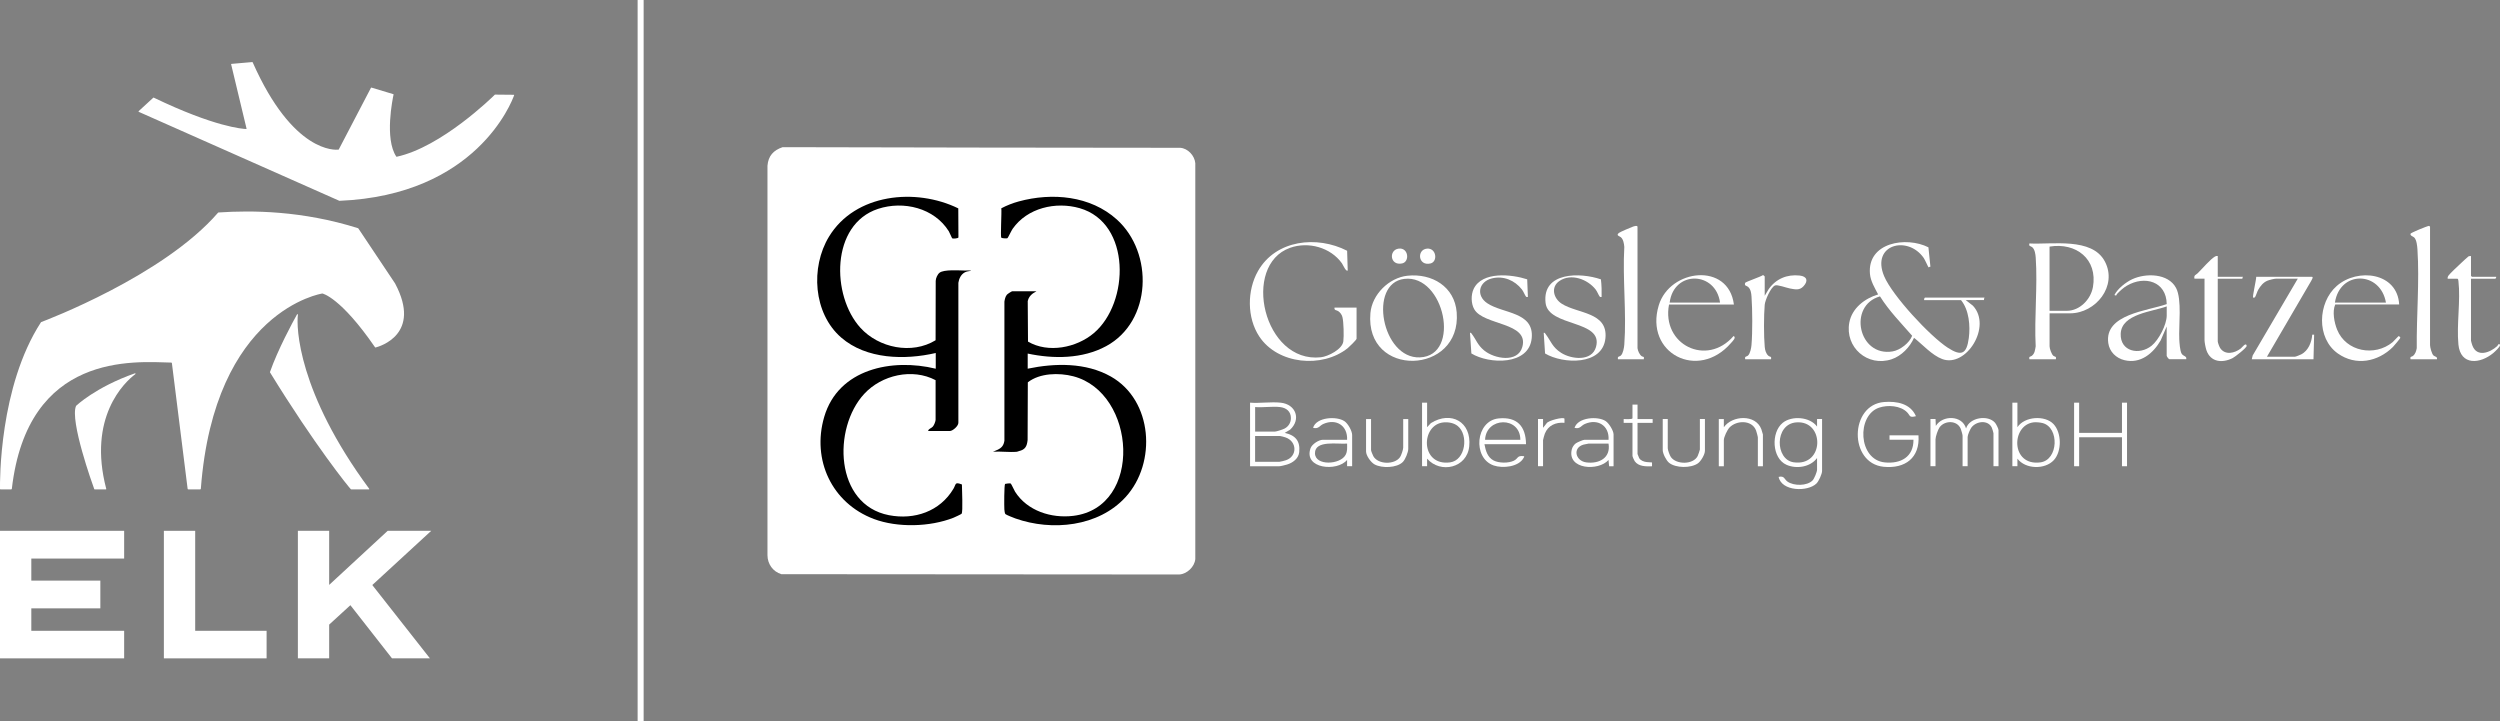 <?xml version="1.0" encoding="UTF-8"?>
<svg id="Layer_2" data-name="Layer 2" xmlns="http://www.w3.org/2000/svg" viewBox="0 0 831.88 239.93">
  <rect x="0" y="0" width="831.88" height="239.93" fill="#808080" stroke="none"/>
  <defs>
    <style>
      .cls-1 {
        fill: #fff;
      }
    </style>
  </defs>
  <g id="Layer_2-2" data-name="Layer 2">
    <g id="Ebene_1" data-name="Ebene 1">
      <g>
        <g>
          <polygon class="cls-1" points="54.53 176.63 54.53 219.07 88.71 219.07 88.71 209.9 64.95 209.9 64.95 176.63 54.53 176.63"/>
          <polygon class="cls-1" points="143.49 176.63 129 176.63 109.53 194.63 109.53 176.63 99.12 176.63 99.12 219.07 109.53 219.07 109.53 207.84 116.59 201.38 130.44 219.07 143.06 219.07 123.88 194.67 143.49 176.63"/>
          <polygon class="cls-1" points="41.31 185.86 41.31 176.63 0 176.63 0 219.07 41.31 219.07 41.31 209.9 10.42 209.9 10.42 202.43 33.39 202.43 33.39 193.2 10.42 193.2 10.42 185.86 41.31 185.86"/>
          <path class="cls-1" d="M25.3,135.08h0c-2.11,4.91,5.47,26.06,6.06,27.66.02.06.08.1.14.1h3.76c.07,0,.12-.07.1-.14-6.27-23.85,6.07-35.54,9.68-38.21.14-.11,0-.33-.15-.27-13.19,4.65-19.58,10.84-19.6,10.85h.01Z"/>
          <path class="cls-1" d="M98.83,104.63c-1.49,2.67-6.34,11.61-9,19.17-.01.04,0,.07.01.1,14.98,24.38,26.19,38.18,26.91,38.9.03.03.07.04.11.04h5.93c.09,0,.14-.1.08-.17-23.79-32.21-24.3-53.87-23.74-57.95.02-.17-.2-.24-.29-.1h-.01Z"/>
          <path class="cls-1" d="M107.3,97.67s6.02,1.19,17.5,17.89c.04.06.11.09.17.07,1.39-.36,15.45-4.41,6.54-21.23v-.02l-12.27-18.37s-.07-.08-.12-.09c-18.59-5.84-35.25-5.97-46.42-5.22-.05,0-.1.03-.14.07-18.18,21.05-57.49,35.89-58.86,36.4-.02.01-.05.02-.06.05C-.29,128.66-.03,160.27,0,162.69c0,.08.07.15.15.15h3.57c.11,0,.21-.09.22-.2,5.28-45.51,40.65-42.32,53.05-41.99.11,0,.2.08.21.2l5.23,41.79c0,.11.11.2.22.2h3.96c.11,0,.21-.09.22-.21,4.51-59.51,40.38-64.96,40.46-64.97h.01Z"/>
          <path class="cls-1" d="M46.11,37.01l4.91-4.51s.08-.04.12-.02c20.38,9.81,29.61,10.41,30.8,10.45.07,0,.12-.07.1-.13l-5.13-21.41c-.02-.07.03-.13.1-.13l6.95-.61s.09.02.11.07c13.45,30.36,27.61,29.19,28.57,29.07.04,0,.06-.02.08-.05l10.73-20.55s.08-.07.13-.05l7.3,2.19c.05.02.09.07.08.12-.27,1.25-3.09,14.74.92,20.67.02.04.07.05.11.04,14.91-3.22,31.88-19.87,32.66-20.65.02-.02.04-.03.07-.03l6.26.06c.07,0,.13.07.1.14-.82,2.32-12.64,33.24-58.13,35.14-.02,0-.04,0-.05-.01l-66.74-29.6c-.07-.03-.08-.13-.03-.18l-.02-.02Z"/>
        </g>
        <rect class="cls-1" x="212.17" width="2" height="239.93"/>
        <g>
          <g>
            <path class="cls-1" d="M260.84,48.97c43.53.11,87.49.18,131.86.21,2.57.16,4.81,2.6,5.04,5.12v131.73c-.23,2.56-2.76,4.99-5.35,5.13l-132.4-.1c-2.79-.85-4.59-3.38-4.61-6.28V55.14c.26-3.28,2-5.15,5.04-6.17h.42,0Z"/>
            <path d="M369.64,125.29c-8.32-4.7-18.56-4.5-27.67-2.61v-5.03c8.57,1.83,18.25,1.8,26.13-2.48,15.19-8.25,15.83-31.04,3.53-42.13-8.79-7.93-21.54-9.04-32.65-6.01-2.02.55-3.94,1.31-5.79,2.28.16,1.22-.33,9.41-.01,9.79.14.17,1.78.34,2.08.13.15-.1,1.31-2.54,1.71-3.11,4.89-6.95,14.33-9.13,22.29-6.85,17.19,4.94,16.62,31.48,4.72,41.57-5.75,4.88-15.2,6.78-21.91,2.83l-.09-13.5c.25-1.09.81-1.83,1.68-2.51l1.24-.75h-8.07c-.18,0-1.57.89-1.78,1.15-.52.62-.71,1.53-.83,2.31v46.27c-.25,1.58-.89,2.38-2.31,3.04l-1.47.63c2.54-.17,5.38.24,7.88.02.41-.04.54-.19.71-.22,2.12-.47,2.69-1.61,2.91-3.69l.07-19.2c3.96-3.11,10.4-3.25,15.14-2.01,20.97,5.48,23.33,43.59-.01,46.44-7.3.89-15.31-1.64-19.37-8.03-.32-.5-1.23-2.6-1.46-2.74-.21-.13-1.79.09-1.86.14-.33.27-.32,7.45-.25,8.46.02.35.14,1.39.35,1.58.34.3,2.73,1.24,3.32,1.45,12.18,4.31,27.67,2.78,36.69-7.12,10.39-11.4,9.07-32.19-4.93-40.11h0Z"/>
            <path d="M321.01,90.64c.68-.37,1.37-.39,2.1-.52,0-.19-1.77-.1-2.1-.1-2.01-.02-6.92-.41-8.38.74-.69.55-1.25,1.82-1.27,2.71l-.04,19.75c-7.91,4.84-18.91,2.57-25.01-4.14-9.71-10.69-9.92-34.4,5.87-39.58,8.47-2.78,18.71-.3,23.55,7.48.25.4,1.01,2.26,1.12,2.33.27.17,1.99.04,2.07-.31l-.05-9.66c-14.13-6.92-34.3-4.95-43.02,9.4-6.2,10.21-5.24,25.52,4.07,33.59,8.36,7.25,21.15,7.52,31.45,5.13v5.23c-14.5-3.54-32.41,0-37.11,16.02-4.2,14.31,2.55,28.72,16.51,33.98,7.87,2.96,18.7,2.67,26.52-.42.39-.16,2.52-1.14,2.67-1.31.53-.6.09-8.39.12-9.75-2.45-.94-1.89-.14-2.81,1.41-4.49,7.56-12.98,10.45-21.47,8.81-18.06-3.5-18.81-28.9-8.24-40.36,5.82-6.31,16.03-8.64,23.76-4.57v13.24c-.07.65-.5,1.71-.92,2.21-.5.59-1.47.71-1.56,1.47h7.23c.94,0,2.92-1.7,2.83-2.82v-46.49c.19-1.34.86-2.79,2.09-3.45l.02-.02Z"/>
          </g>
          <g>
            <path class="cls-1" d="M451.4,112.73c-.09.43-2.46,2.73-2.95,3.12-8.5,6.79-23.27,5.41-29.42-3.88-4.13-6.24-4.09-15.33-.44-21.76,5.94-10.46,19.64-11.91,29.67-6.77l.2,6.56c-.56.56-1.62-1.94-1.92-2.37-3.76-5.3-11.17-7.34-17.26-5.17-16.28,5.8-8.85,38.53,10.25,36.42,2.41-.27,7.15-2.66,7.47-5.31.21-1.75.12-6.41-.31-8.08-.21-.82-.71-1.48-1.39-1.96-.49-.35-1.43-.19-1.24-1.17h7.34v10.37h0Z"/>
            <path class="cls-1" d="M544.89,115.88c.11.87.64,2.08,1.36,2.63.48.36.93-.07.73,1.04h-8.59c-.24-1.1.41-.76.95-1.25.75-.68,1.08-2.67,1.15-3.66.78-10.47-.61-21.9,0-32.47-.08-1.05-.32-2.54-1.16-3.24-.44-.37-1.73-.56-.61-1.44.39-.31,3.97-1.84,4.64-2.07.29-.1,1.52-.52,1.52.06v40.41h0Z"/>
            <path class="cls-1" d="M810.91,119.54h-8.8c-.21-1.1.31-.68.85-1.14.76-.63,1.05-1.62,1.22-2.55-.11-10.67.93-22.24.23-32.85-.07-1.12-.27-3.16-1.06-3.96-.37-.37-1.44-.58-1.24-1.27.09-.32,5.42-2.52,6.15-2.61.11.03.34.24.34.3v39.37c0,.74.58,2.93,1.15,3.46.46.42,1.35.36,1.16,1.25Z"/>
            <path class="cls-1" d="M532.71,92.97c.23,1.94.28,3.88.23,5.84-.25-.02-.45.11-.64-.13-.4-.51-.81-1.67-1.36-2.37-2.67-3.39-8.14-5.46-12.02-2.83-2.99,2.03-2.02,5.82.76,7.59,5.2,3.33,15.39,2.72,14.53,11.45-.91,9.18-14.13,8.66-20.09,5.1l-.45-6.88c.37-.08.41.11.59.35,1.85,2.45,2.24,4.42,5.21,6.31,3.44,2.2,10.23,2.94,11.6-1.94,2.57-9.14-15.86-6.56-16.78-14.67-1.18-10.39,11.58-10.21,18.43-7.83h0Z"/>
            <path class="cls-1" d="M508.18,92.97l.23,5.84c-.25-.02-.45.11-.64-.13-.4-.51-.81-1.67-1.36-2.37-2.38-3.03-6.13-4.62-9.94-3.68-4.44,1.08-5.42,5.71-1.57,8.28,5.25,3.51,15.63,2.8,14.78,11.61-.88,9.14-14.17,8.71-20.08,5.09l-.46-6.87c.37-.08.41.11.59.35,1.52,2,1.87,3.66,4.12,5.52,3.4,2.81,11.19,4.22,12.7-1.15,2.33-8.27-12.85-7.12-15.98-12.54-1.1-1.89-1.14-4.81-.21-6.78,2.82-5.94,12.67-4.88,17.84-3.19l-.02.02Z"/>
            <path class="cls-1" d="M754.31,118.7h9.33c.28,0,1.77-.61,2.13-.8,2.32-1.21,3.46-4.05,3.63-6.53h.63l-.21,8.17h-20.54l.31-1.27,15-25.54h-7.23c-.61,0-2.27.42-2.89.68-1.39.58-2.32,1.76-3.05,3.03-.36.63-.79,2.1-1.07,2.45-.16.2-.59.18-.64.13-.26-.24,1.08-6.02,1.05-6.91h18.55c.59,0-.16,1.15-.28,1.4l-14.71,25.2h0Z"/>
            <path class="cls-1" d="M737.96,85.2v6.91h8.39c-.16.15-.18.63-.21.63h-8.18v20.83c0,.43.54,1.88.84,2.3,1.66,2.41,4.81,1.65,6.81.1.48-.37,1.74-2.19,1.98-.91.11.61-3.91,3.71-4.66,4.09-3.45,1.75-7.38,1.39-8.75-2.65-.26-.78-.62-2.59-.62-3.36v-20.42h-3.35c-.25-1.21.45-1.19,1.05-1.78,1.49-1.44,4.16-4.63,5.75-5.56.33-.2.57-.25.95-.2v.02Z"/>
            <path class="cls-1" d="M587.23,98.39l1.29-2.16c2.42-3.45,6.12-5.01,10.34-4.54,2.45.28,2.9,1.78,1.26,3.56-1.34,1.45-2.78,1.05-4.52.74-1.13-.2-4.17-1.36-4.97-1-1.43.63-3.28,4.88-3.42,6.43-.31,3.55-.32,10.5.01,14.03.1,1.05.4,2.25,1.24,2.95.54.46,1.06.03.85,1.14h-8.59c-.24-1.1.41-.76.95-1.25.71-.64,1.06-2.53,1.14-3.47.37-4.37.32-11.72.01-16.13-.08-1.13-.25-2.47-1.16-3.24-.54-.46-1.28-.24-.96-1.33.09-.31,5.21-2.04,5.87-2.55.21-.1.64.38.64.43v6.39h.02Z"/>
            <path class="cls-1" d="M822.23,85.2v6.6s.29.31.31.31h8.07c.09.18-.18.63-.31.63h-8.07v20.63c0,.14.37,1.39.47,1.63,1.53,3.98,5.84,2.37,8.25.16.14-.13.65-1.31.92-.31.13.49-1.74,2.21-2.2,2.6-4.4,3.69-10.94,4.25-11.63-2.82-.64-6.63.77-14.65,0-21.16-.02-.21-.1-.72-.33-.72h-3.25c-.05-.39,0-.62.2-.95.38-.64,3.53-3.58,4.3-4.29.35-.32,2.27-2.12,2.42-2.19.28-.13.54-.13.83-.11h.02Z"/>
            <path class="cls-1" d="M642.37,139.43h1.68l.1,2.3c2.21-3.65,8.78-3.62,10.06.84,1.13-3.69,7.31-4.62,9.65-1.89.34.39,1.15,1.98,1.15,2.42v12.04h-1.68v-10.99c0-.2-.45-1.67-.59-1.93-1.31-2.58-5.15-2.1-6.75.04-.43.58-1.26,2.48-1.26,3.14v9.74h-1.68v-10.16c0-.35-.45-1.89-.62-2.31-1.2-2.87-5.3-2.82-7.01-.51-.57.77-1.38,3.16-1.38,4.07v8.9h-1.68v-15.7h.01Z"/>
            <path class="cls-1" d="M638.38,144.88c.52,7.46-4.44,11.16-11.61,10.44-11.62-1.17-11.36-20.64.18-21.55,4.22-.33,8.74.49,10.59,4.72-2.3.57-1.84-.14-2.92-1.27-2.21-2.29-6.47-2.54-9.35-1.57-7.51,2.53-7.02,17.33,1.9,18.22,5.27.53,9.6-1.8,9.54-7.54h-7.97v-1.47h9.64v.02Z"/>
            <polygon class="cls-1" points="691.84 133.99 691.84 144.04 706.09 144.04 706.09 133.99 707.77 133.99 707.77 155.14 706.09 155.14 706.09 145.5 691.84 145.5 691.84 155.14 690.16 155.14 690.16 133.99 691.84 133.99"/>
            <path class="cls-1" d="M586.61,155.14h-1.68v-9.53c0-.34-.44-1.92-.59-2.34-1.34-3.6-6.51-3.48-8.85-1.01-.74.78-1.88,3.17-1.88,4.19v8.69h-1.68v-15.7h1.68v2.72c2.81-3.98,10.55-4.38,12.47.63.09.22.53,1.68.53,1.78v10.57h0Z"/>
            <path class="cls-1" d="M554.95,139.43v9.74c0,.59.67,2.4,1.05,2.93,1.85,2.57,7.42,2.54,8.89-.33.14-.27.75-2,.75-2.18v-10.16h1.68v10.57c0,1.21-1.31,3.45-2.32,4.17-2.31,1.66-7.42,1.63-9.63-.19-.93-.76-2.09-3.04-2.09-4.19v-10.37h1.68,0Z"/>
            <path class="cls-1" d="M456.22,139.43v10.37c0,.26.57,1.64.75,1.98,1.56,2.83,7.08,2.93,8.9.33.39-.56,1.05-2.52,1.05-3.14v-9.53h1.68v9.95c0,1.1-.98,3.48-1.77,4.3-2,2.07-7.04,2.17-9.45.84-1.22-.67-2.82-2.93-2.82-4.3v-10.78h1.68l-.02-.02Z"/>
            <path class="cls-1" d="M544.89,134.62v4.82h5.03v1.26h-5.03v10.37c0,.07.46,1.21.54,1.35,1.08,1.76,4.1,1.3,4.28,1.48.06.06-.04,1,0,1.26-1.95.07-4.5.11-5.75-1.69-.2-.29-.75-1.5-.75-1.77v-10.99h-2.93v-1.26c.49-.06,2.93.21,2.93-.31v-4.5h1.68v-.02Z"/>
            <path class="cls-1" d="M513.45,142.36l1.15-1.46c.47-.99,5.87-2.29,5.98-1.56.06.41-.05.92,0,1.35-2.85-.27-5.47.87-6.54,3.62-.12.32-.59,1.92-.59,2.13v8.69h-1.68v-15.7h1.68v2.93Z"/>
            <path class="cls-1" d="M465.39,82.73c3.3-.45,3.8,4.39,1.15,4.93-4.08.84-4.48-4.48-1.15-4.93Z"/>
            <path class="cls-1" d="M474.83,82.73c3.15-.28,3.69,4.36,1.15,4.94-4.15.95-4.61-4.63-1.15-4.94Z"/>
            <path class="cls-1" d="M660.39,99.02h-19.81c-.22,0-.4.59-.31.84h12.26c2.68,3.28,3.13,8.56,2.59,12.64-.71,5.35-2.46,6.14-6.96,3.23-5.96-3.85-18.49-17.36-21.21-23.83-4.43-10.54,7.84-13.74,13.18-6.05.41.59,1.46,3.01,1.6,3.12.07.05.39-.3.62-.21l-.66-6.46c-7.39-3.75-20.4-1.65-19.46,8.86.22,2.42,1.63,4.7,2.72,6.81-4.46,1.34-8.7,4.57-9.59,9.37-1.52,8.23,6.11,14.88,14.1,12.2,3.28-1.1,6.06-4.04,7.44-7.13,2.83,2.23,5.95,5.78,9.38,7.07,7.91,2.97,16.66-10.8,10.22-17.75l-2.41-1.88h6.08s0-.64.21-.84h.01ZM629.8,116.93c-11.44,1.94-15-15.27-4.23-18.31,2.99,4.79,7,8.86,10.7,13.1-.84,2.36-4,4.79-6.46,5.2h-.01Z"/>
            <path class="cls-1" d="M700.4,87.01c-4.27-8.13-17.62-5.58-25.12-6-.23,1.07.37.77.95,1.25.87.72,1.08,2.36,1.16,3.45.66,9.56-.51,19.89-.01,29.53-.23,1.2-.26,2.31-1.26,3.14-.51.42-1.05.07-.83,1.16h8.8c.23-1.1-.34-.74-.83-1.15-.6-.5-1.26-2.41-1.26-3.14v-10.99h6.81c8.58,0,15.86-9.12,11.6-17.24h0ZM696.42,95.54c-.71,4.07-4.37,7.88-8.67,7.88h-5.76v-21.36c8.82-1.46,16.07,4.14,14.44,13.48h-.01Z"/>
            <path class="cls-1" d="M725.92,117.64c-.53-.94-.7-3.52-.76-4.69-.23-4.62.95-13.33-1.08-17.14-2.61-4.91-10.08-4.98-14.57-2.9-2.14.99-4.92,3.19-5.94,5.27.89.36.47.05.93-.42.96-.99,2-1.97,3.2-2.68,5.91-3.49,13.17-1.48,13.28,6.11-6.32,2.27-20.78,3.32-19.45,12.95.4,2.91,2.6,5.04,5.39,5.71,5.34,1.3,9.57-2.26,12.06-6.6l1.99-4.61v9.74c0,.2.62,1.15.94,1.15h5.56c.26-1.11-.98-.89-1.56-1.9h.01ZM720.98,104.99c0,3.05-2.65,8.14-5.03,10.05-4.1,3.3-10.51,1.95-10.28-3.99.26-6.65,10.6-7.32,15.31-9.1v3.04h0Z"/>
            <path class="cls-1" d="M484.72,103.94c-.69-8.6-8.26-13.06-16.39-12.19-6.14.66-11.77,6.23-12.32,12.4-1.94,21.79,30.38,20.72,28.71-.21ZM472.47,118.92c-12.67.52-17.29-24.67-5.19-26.12,13.35-1.61,19.06,25.56,5.19,26.12Z"/>
            <path class="cls-1" d="M576.86,111.8c-8.92,10.35-24.02,2.91-21.49-10.47h21.59c-1.8-14.17-21.32-11.88-25,.26-4.83,15.9,13.07,25.28,24.06,12.52.53-.61,1.84-1.82.84-2.3h0ZM572.35,100.69h-16.77c1.38-10.8,15.32-10.51,16.77,0Z"/>
            <path class="cls-1" d="M798.22,111.8c-.15,0-1.73,1.78-2.1,2.08-5.94,4.88-15.47,3.16-18.44-4.19-.96-2.39-1.65-6.01-.63-8.37h21.28c-.58-10.67-13.82-12.25-20.76-6.18-6.38,5.58-6.83,17.41.35,22.48,5.97,4.22,13.3,2.82,18.32-2.15.33-.33,2.53-2.92,2.49-3.12-.02-.11-.47-.55-.51-.55h0ZM793.93,100.69h-16.98c1.66-10.82,15.14-10.53,16.98,0Z"/>
            <path class="cls-1" d="M427.5,144.04l1.77-1.05c3.73-3.41,2-8.46-3.14-9-3.19-.34-6.92.25-10.17,0v21.15h9.75c.46,0,2.03-.41,2.57-.57,1.93-.58,3.83-2.01,4.04-4.13.37-3.73-1.28-5.61-4.83-6.4h.01ZM417.65,135.45c2.62.22,5.72-.3,8.28,0,2.1.25,3.62,1.45,3.62,3.66,0,1.52-.79,2.8-2.11,3.5-.54.29-2.68,1-3.19,1h-6.6v-8.17h0ZM427.91,153.14c-.37.13-1.92.53-2.2.53h-8.07v-8.59h8.28c.23,0,1.52.35,1.84.47,3.89,1.35,3.97,6.28.15,7.59h0Z"/>
            <path class="cls-1" d="M604.63,139.43v2.51c-2.36-3.26-8.39-3.7-11.42-1.25-3.96,3.2-3.63,11.85,1.28,13.99,3.32,1.45,7.93.75,10.14-2.27v3.87c0,.73-.93,2.99-1.47,3.56-1.85,1.92-6.28,1.9-8.37.41-1.11-.79-.98-2.02-2.95-1.56.97,4.85,9.68,5.03,12.58,2.21.77-.75,1.88-3.17,1.88-4.2v-17.28h-1.68,0ZM596.83,153.83c-6.19-.89-6.4-12.68.85-13.28,9.52-.79,9.49,14.78-.85,13.28Z"/>
            <path class="cls-1" d="M683.33,141.13c-2.85-3.05-9.69-2.59-12.03,1.02v-8.17h-1.68v21.15h1.68v-2.51c2.66,3.54,9.17,3.7,12.12.49,2.7-2.94,2.61-9.09-.09-11.98h0ZM678.93,153.86c-9.92,1.3-9.77-12.43-2.23-13.33.8-.1,2.21.04,3,.25,5.62,1.49,5.24,12.29-.76,13.08h-.01Z"/>
            <path class="cls-1" d="M476.13,140.79l-1.26,1.36v-8.17h-1.68v21.15h1.68v-2.51c4.43,5.09,13.3,3.12,14.02-4.11.82-8.17-6.05-11.9-12.76-7.72h0ZM482.51,153.86c-10.03,1.32-9.82-12.77-2.01-13.32,1.57-.11,3.3.21,4.54,1.2,3.71,2.95,2.65,11.44-2.53,12.12Z"/>
            <path class="cls-1" d="M507.05,151.79c-2.32-.28-1.78.75-3.31,1.51-1.77.87-4.98.84-6.73-.07-2.08-1.08-2.64-3.28-3.06-5.42h13.84c-.08-5.97-2.97-9.19-9.12-8.58-7.71.76-8.76,13.22-1.63,15.66,2.98,1.02,8.31.51,9.95-2.53.09-.17.35-.45.06-.57h0ZM505.9,146.34h-11.74c.33-7.64,11.73-7.9,11.74,0Z"/>
            <path class="cls-1" d="M447.4,140.18c-2.55-1.79-9.42-1.43-10.47,2.18,1.85.48,2.12-.72,3.42-1.29,4.31-1.9,8.12.59,7.9,5.27h-8.07c-1.37,0-3.63,1.48-4.1,2.82-2.4,6.83,8.86,7.9,12.17,3.88v2.09h1.68v-10.37c0-1.37-1.38-3.79-2.53-4.59h0ZM447.74,151.38c-1.78,3.28-10.11,3.7-10.18-.53-.07-4.55,7.82-2.94,10.69-3.25,0,1.37.16,2.54-.51,3.78Z"/>
            <path class="cls-1" d="M534.27,140.1c-2.59-1.69-9.23-1.28-10.34,2.27,1.85.48,2.12-.72,3.42-1.29,4.29-1.89,8.19.54,7.9,5.27h-8.07c-.41,0-2.4.86-2.82,1.17-.63.46-1.15,1.26-1.34,2.01-1.63,6.71,8.92,7.33,12.22,3.52.06.31.14,2.02.21,2.09.08.08,1.18-.05,1.47,0v-10.57c0-1.28-1.54-3.74-2.66-4.47h.01ZM527.82,153.86c-3.58-.48-4.63-4.83-.92-5.91.25-.07,1.59-.35,1.74-.35h6.6c.81,4.79-3.19,6.83-7.42,6.26h0Z"/>
          </g>
        </g>
      </g>
    </g>
  </g>
</svg>